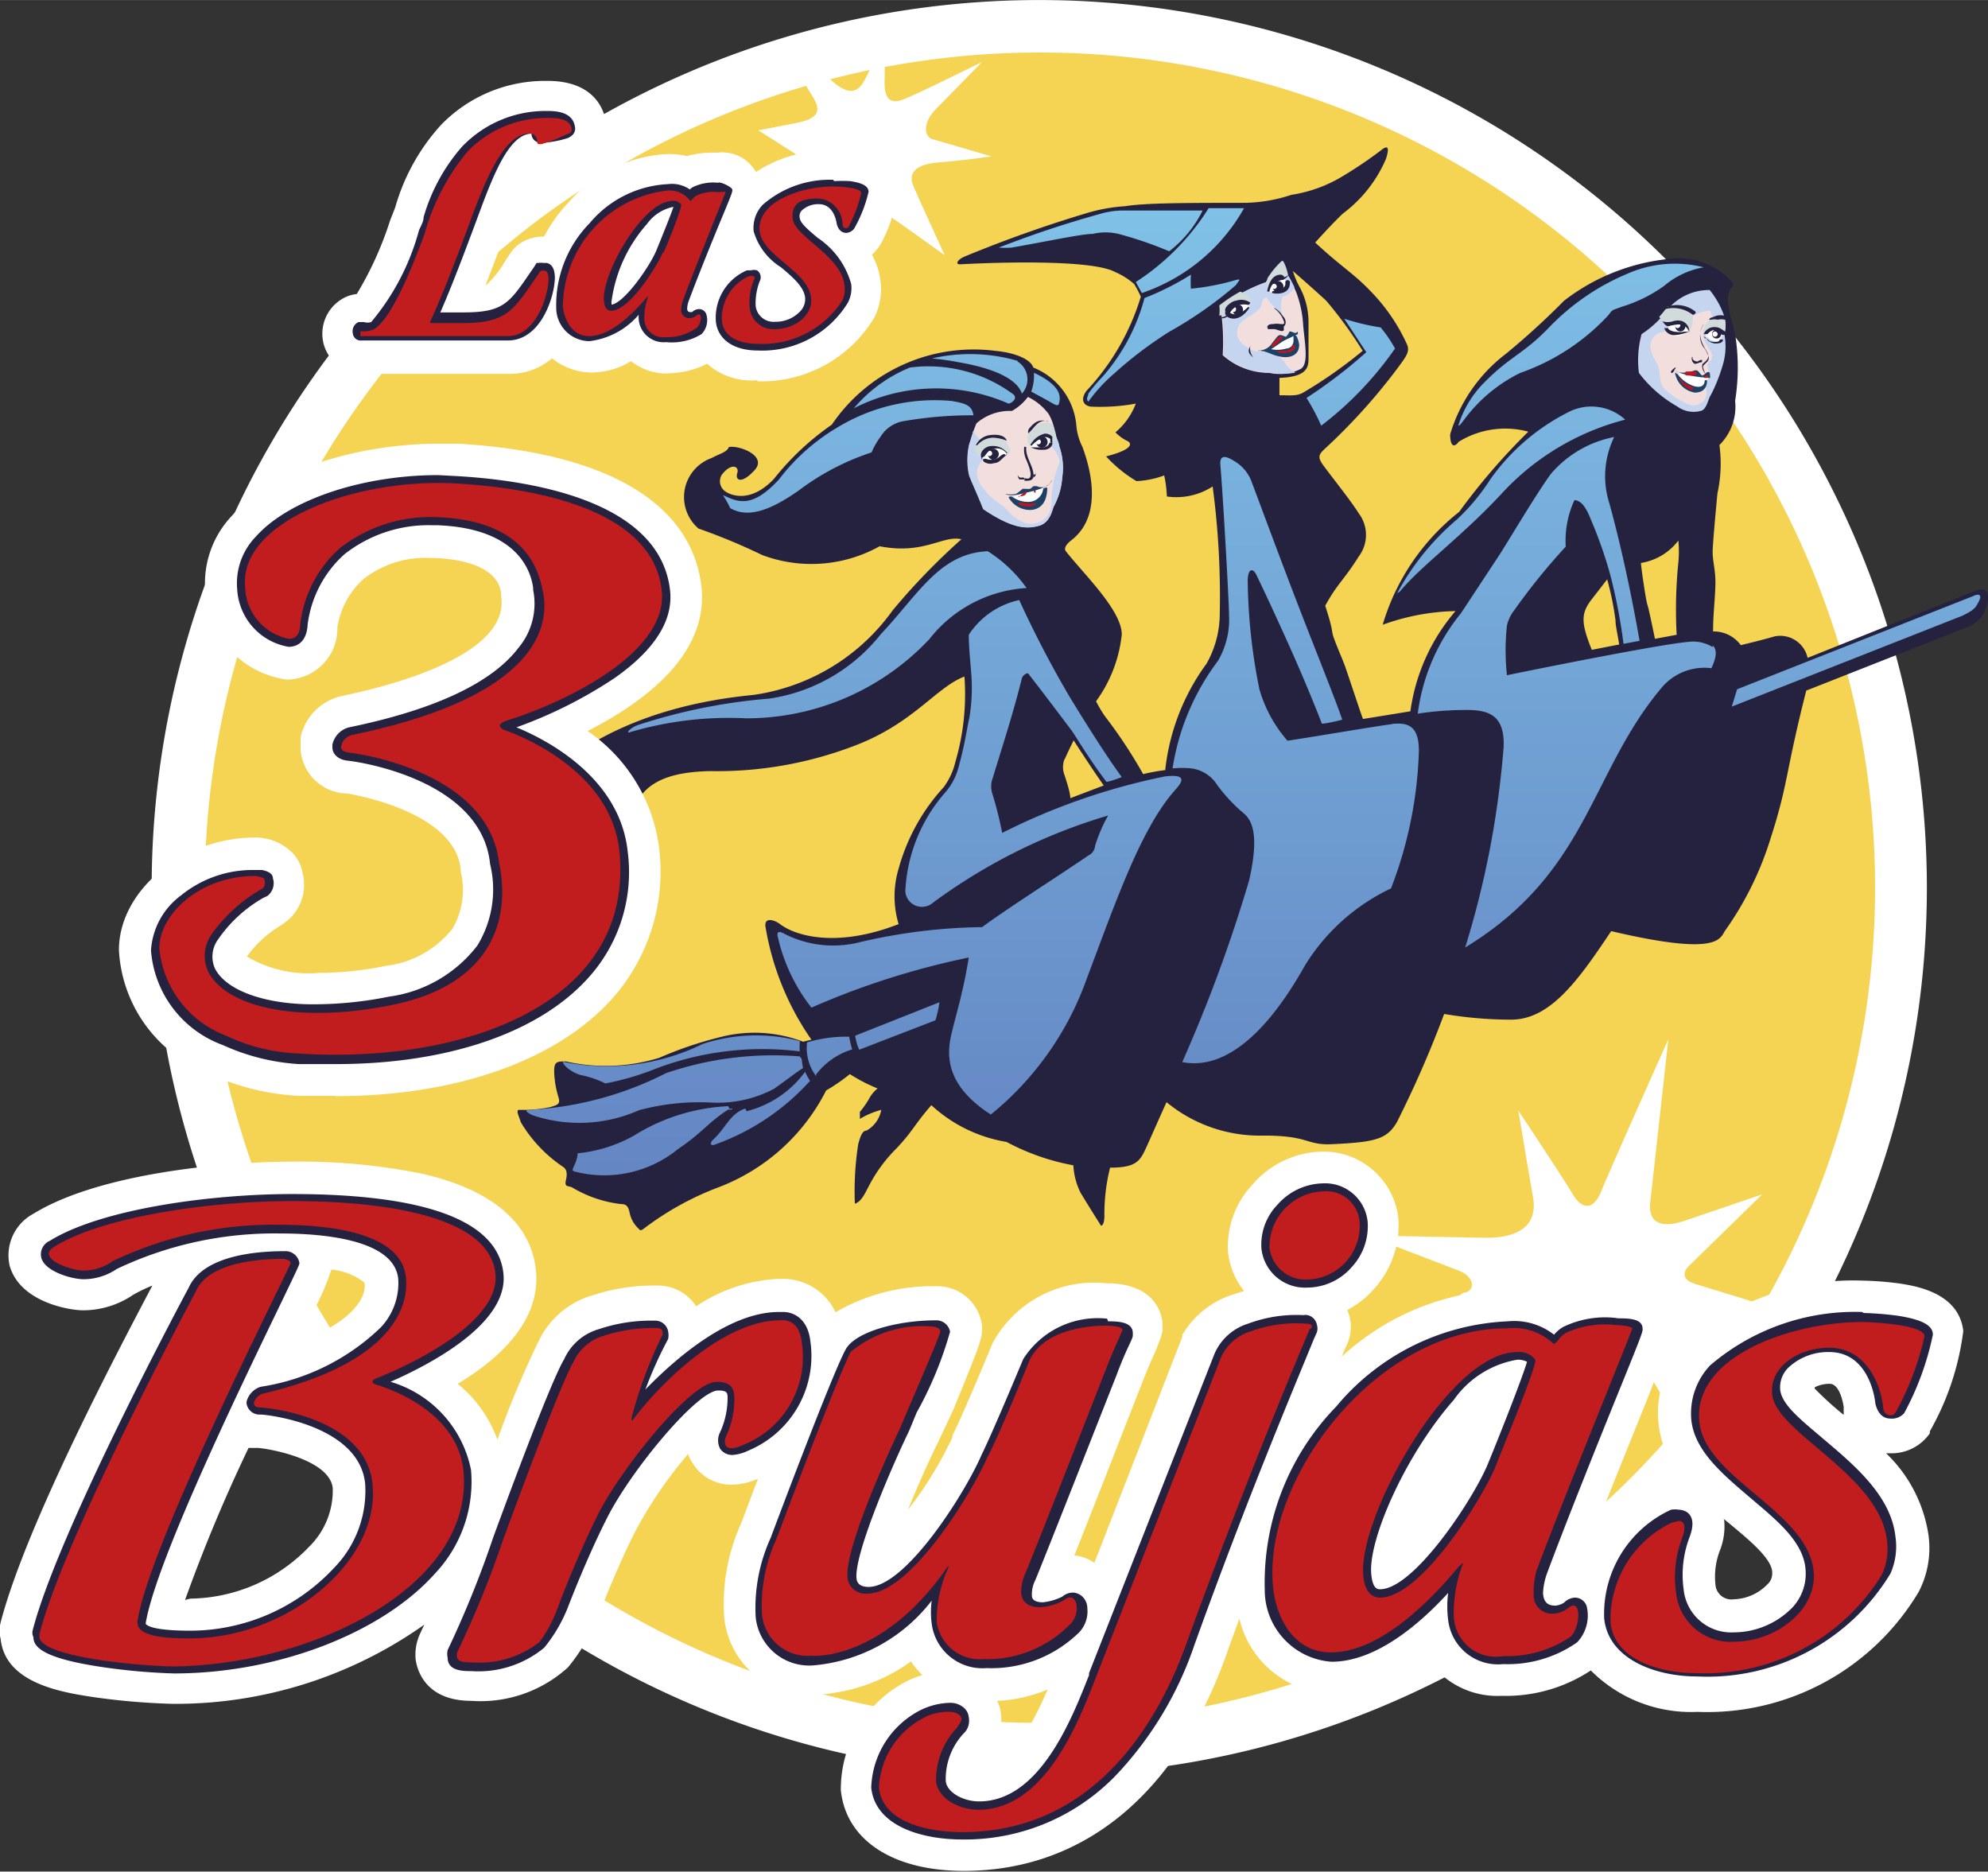 <svg id="Capa_1" data-name="Capa 1" xmlns="http://www.w3.org/2000/svg" xmlns:xlink="http://www.w3.org/1999/xlink" width="20.99mm" height="19.76mm" viewBox="0 0 59.51 56.02"><rect x="0" y="0" width="59.51" height="56.02" fill="#333333" stroke="none"/><defs><linearGradient id="linear-gradient" x1="37.51" y1="35.26" x2="37.51" y2="6.23" gradientUnits="userSpaceOnUse"><stop offset="0" stop-color="#6486c3"/><stop offset="1" stop-color="#80c1e7"/></linearGradient></defs><title>logo</title><path d="M57.68,26.57A26.57,26.57,0,1,1,31.11,0,26.58,26.58,0,0,1,57.68,26.57Z" fill="#fff"/><path d="M56.13,26.57a25,25,0,1,1-25-25A25,25,0,0,1,56.13,26.57Z" fill="#f5d454"/><path d="M59.11,17.69l-5,2a.84.84,0,0,0-1-.64c-.29.09-1,.26-1,.26a1,1,0,0,0-.83-.41c0-.53.06-.95.07-1.41s-.1-.71-.08-1.06.06-.8.14-1.66a4.13,4.13,0,0,0,.06-1.45A1.61,1.61,0,0,0,51.94,12a6.3,6.3,0,0,0,0-2c-.16-.67-.35-1.11-.08-1.43a.09.09,0,0,0,0-.12,2.17,2.17,0,0,0-2-.69A6.12,6.12,0,0,0,46.82,9a22.89,22.89,0,0,1-1.73,1.58A4.73,4.73,0,0,0,43.41,13c0,.31.09.44.26.22a2.65,2.65,0,0,1,2.08-.3,19.22,19.22,0,0,0-2.07,2.4,6.73,6.73,0,0,0-2.29,3.38,6.75,6.75,0,0,1,2.18-.41,5.8,5.8,0,0,0-1.35,3l-1.42.23c-.06-.15-.3-.89-.52-1.53-.07-.21-.23-.56-.34-.86s0-.17-.27-1c.36-.66.57-.78,1-1.47a1.07,1.07,0,0,0,0-1.3c-.26-.42-1-1.33-1.11-1.51s-.07-.26.09-.41A17.76,17.76,0,0,0,41.85,11c.24-.33.37-.48.26-.71a5.56,5.56,0,0,0-1-1.49c-.59-.63-.85-.72-1.74-1.54,0,0,.48-.54.83-.87a4,4,0,0,0,1.29-1.64c.11-.35.06-.43-.18-.23a12.64,12.64,0,0,1-1.18.79,4.17,4.17,0,0,1-1.47.52,4.65,4.65,0,0,1-1.37.24c-1.65,0-3,0-3.6.1a5.13,5.13,0,0,0-1.2.22,38.34,38.34,0,0,0-3.62,1.29c-.21.09-.29.24-.12.23,1.1-.06,3.92-.15,4.63.23a2.16,2.16,0,0,1,.57.36,2.91,2.91,0,0,1,.2.38,7.14,7.14,0,0,1-1.62,2.81c-.2.26-.1.45.12.48A5.9,5.9,0,0,0,34,12.08a2.08,2.08,0,0,1-.61.86,1.26,1.26,0,0,0,.38.27c.13.09.08.26-.66.45a4.07,4.07,0,0,0,.91.74,2.78,2.78,0,0,0,.83-.17,3.59,3.59,0,0,1,.08.63,2,2,0,0,0,1.37-.3,24.85,24.85,0,0,1,.21,3.94,3.06,3.06,0,0,1-.39,1.36,6.59,6.59,0,0,0-1.24,3.19,5.78,5.78,0,0,0-.66.12,14.56,14.56,0,0,0-1.15-1.74,3.93,3.93,0,0,1-.26-.44,4.13,4.13,0,0,0,.77-2c0-.73-1.17-1.84-1.68-2.5,0,0-.1-.11.17-.32,1.08-.83.43-2.52.33-2.8a1.72,1.72,0,0,1-.18-.64A2.06,2.06,0,0,0,30.93,11c-.08-.26-.58-.45-1.14-.5a5.13,5.13,0,0,0-4.89,2.21,8.08,8.08,0,0,0-1.73,1.62c-.69.73-1.27.5-1.44.39a.37.37,0,0,1-.13-.5c.27-.37.54-.28.47-.06s.13.34.52-.09-.47-.75-.77-.69c-.07.16-.24.18-.52.33a1.24,1.24,0,0,0-.39,2.11,18.1,18.1,0,0,1,1.9.79,4.19,4.19,0,0,0,3.52-.26c1.34.26,1.89-.34,2.45-.21a19.72,19.72,0,0,0-2.06,2.13,6.18,6.18,0,0,1-4.17,2.53c-3.39.33-5.87,1.62-7.53,3.9-.23.31-.2.36,0,.28,1.85-1.06,3.12-.91,3.88-.52.21-.86.81-1.35,2.36-1.38a11.49,11.49,0,0,0,4.5-.83c1.63-.67,2.29-1.69,3.11-2a7.2,7.2,0,0,1-.27,2.55,2.08,2.08,0,0,1-.35.76A5.92,5.92,0,0,0,26.9,26a2.88,2.88,0,0,0,0,1.66c-1.9.74-3.12.33-3.55,0-.17-.13-.5-.23-.43.11a8.28,8.28,0,0,0,1.37,3.35l-.25.06A4.07,4.07,0,0,0,21.74,31a11.18,11.18,0,0,0-2,.66,5.41,5.41,0,0,1-2.8.11c-.27,0-.36,0-.35.33a2.82,2.82,0,0,0,.13.75c.05.18,0,.22-.26.29a4,4,0,0,1-.92.08c-.11,0,0,.2.05.37a4.19,4.19,0,0,0,1.27,1.34c.1.07.13.18.08.4s.08.15.2.22a3.65,3.65,0,0,0,1.45.49c.17,0,.22.08.26.27a.88.88,0,0,0,.26.46c.06.07.07.07.17,0a8.84,8.84,0,0,1,2.17-1.21,6,6,0,0,0,3.28-2.92,5.61,5.61,0,0,0,.71-.49,5.1,5.1,0,0,0,.83.43,1,1,0,0,0-.24.28,2.48,2.48,0,0,1-.29.42s0,.23,0,.21a2.49,2.49,0,0,1,.64-.27.89.89,0,0,1-.44.62c-.1,0-.17.1-.25.41a9.19,9.19,0,0,0-.1,1.78c.21-.07.31-.33.44-.57a4.44,4.44,0,0,1,.8-1.08c.51-.54.52-.69,1.05-1.3a4.36,4.36,0,0,0,2.25,1.1,6.86,6.86,0,0,0,2,.7,2.1,2.1,0,0,0,.21.81c.22.37.62,1,.62,1s.1,0,.1-.3a5.68,5.68,0,0,1,.17-1.44c.79,0,.9-.2,1.09-.62s.39-.88.6-1.34h0a4.39,4.39,0,0,0,2.9,1c1.36,0,1.27.28,2,.26,1.36-.06,1.7-.15,2-.67a32.4,32.4,0,0,0,1.41-3.23,12.12,12.12,0,0,0,2,.17c1.17,0,2-1.15,3-2.65,3.15.74,3.25.25,3.4,0A9.68,9.68,0,0,0,53,25.1c.53-1.63.45-2,1.07-4.43v0l4.82-1.9a.91.91,0,0,0,.57-.61C59.56,17.86,59.56,17.52,59.11,17.69Zm-8.87-1.51a3.24,3.24,0,0,1,0,.66A14.09,14.09,0,0,0,50.19,19l-.65.12c-.1-.49-.19-.91-.22-1s-.07-.33-.1-.53-.07-.44-.1-.74A1.75,1.75,0,0,0,50.24,16.18ZM47.6,18l.51-.66a8.84,8.84,0,0,1,.25,1.23c0,.17.06.4.11.72l-.82.16C47.33,18.66,47.33,18.38,47.6,18Zm-8.43-7.27c0-.18,0-.35,0-1.05a2.22,2.22,0,0,0-.3-1.15,3,3,0,0,1-.17-.42s.49.42,1,.89a12.34,12.34,0,0,1,1.09,1.5,13.7,13.7,0,0,1-1.78,1.25c-.2.11-.35.08-.71.08,0,0,0-.32,0-.52C39.12,11.28,39.17,11,39.17,10.73Zm-7.3,12c.09-.21.17-.37.27-.57.08.13.65,1,.9,1.35l-1,.38c0-.17-.13-.55-.17-.68A.66.66,0,0,1,31.87,22.71Z" fill="#252240"/><path d="M46.92,12.35a6.37,6.37,0,0,0-2.31,2,6.19,6.19,0,0,1-1,1.2,7.69,7.69,0,0,0-1.8,2.23c0-.05,0,0,.1-.08.62-.76,1.89-1.67,3.11-3a7.59,7.59,0,0,1,3.63-2.14A1.5,1.5,0,0,0,46.92,12.35ZM51,8a3.51,3.51,0,0,0-2.28.19A7,7,0,0,0,46.4,9.77c-.81.85-1.17.86-2,1.71a3.12,3.12,0,0,0-.74,1.24c0,.08.12-.1.23-.24a4.62,4.62,0,0,1,1.62-1.32,6.51,6.51,0,0,0,2.63-1.72c.14-.18.08-.14.41-.26a4.36,4.36,0,0,0,1.26-.62A2.49,2.49,0,0,1,51,8C51.14,8,51,8,51,8Zm.27,11.37a1.1,1.1,0,0,0-.71-.16c-.66.05-3.45.59-5.45,1a6.87,6.87,0,0,1,0-1.49,1.15,1.15,0,0,1,.2-.43,19.19,19.19,0,0,1,1.56-1.93,2.89,2.89,0,0,1,.26-1.39c.2,0,.36.23.5.6a12.72,12.72,0,0,1,.59,1.7,17.25,17.25,0,0,1,.38,2l.48-.09c-.23-1.31-.53-2.75-.9-4.1a2.68,2.68,0,0,1,.14-2,3.31,3.31,0,0,0-1.9,1.11c-.44.6-1.38,2.19-1.55,2.44l-1.14,1.73a5.94,5.94,0,0,0-1.29,3,9.76,9.76,0,0,1,1.47-.11c.67,0,1.14.17,1.1,1.11a27.45,27.45,0,0,1-1.15,6c3.71-2.26,3.73-5.24,5.9-7.8A1.67,1.67,0,0,1,51.23,20C51.38,19.68,51.41,19.45,51.27,19.32ZM39.55,12.74a10.26,10.26,0,0,0,2.21-2.31,4.14,4.14,0,0,0-.43-.63,7,7,0,0,1-1.09-.26c.22.33.45.69.66,1a14.65,14.65,0,0,1-1.79,1.37A6.24,6.24,0,0,1,39.55,12.74ZM36.89,8.41a7.14,7.14,0,0,1-1.24.23,3,3,0,0,1,0-.42,8.14,8.14,0,0,1-1.39.7A5.81,5.81,0,0,1,33,11.28a4.76,4.76,0,0,0-.42.5c0,.08-.09.15,0,.24a4.76,4.76,0,0,1,.76-.83A12,12,0,0,1,35,9.93a12,12,0,0,0,2-1.4C37.08,8.39,37.22,8.31,36.89,8.41Zm.35-2.18c-.18,0-.6,0-1.06,0A7.13,7.13,0,0,1,34,8.44l.18.33A5.55,5.55,0,0,0,37.24,6.23ZM35,7.52a3.48,3.48,0,0,0,1-1.22c-.79,0-2,0-2.39,0a2.52,2.52,0,0,0-.71.11,31.13,31.13,0,0,0-3,1c-.06,0,0,0,0,0a2.63,2.63,0,0,0,.38,0C31.47,7.2,32.39,7,32.71,7a1.66,1.66,0,0,1,.77,0A11.45,11.45,0,0,1,35,7.52Zm6.7,14.15c-.49.06-2.59.42-3.16.5a4,4,0,0,1-.84-1.54,17.11,17.11,0,0,1-.35-3.24c0-.38.16-.41.27-.16.22.45.69,1.46,1.12,2.43.35.8.63,1.48.83,2,.11,0,.43-.07.61-.12-.22-.65-.88-2.27-1.48-3.84s-1.15-3.07-1.22-3.24a1.18,1.18,0,0,0-.5-.64c-.19-.12-.47-.28-.45.08.08.92.26,4.12.26,4.49a2.46,2.46,0,0,1-.33,1.39A7.16,7.16,0,0,0,35.1,23a2.71,2.71,0,0,1,.57,0,1.08,1.08,0,0,1,.77.5,4.86,4.86,0,0,0,.75.81c.18.15.57.45.2,2.05a44.47,44.47,0,0,1-2,5.43c1.74.34,3.12-1.91,3.69-2.92a6.09,6.09,0,0,1,2.56-2.28,12.43,12.43,0,0,0,.83-4C42.51,21.69,42.13,21.62,41.65,21.67ZM29,19c0,.49.08,1.05.09,1.47a5.46,5.46,0,0,1-.07,1c-.06.25-.14.82-.3,1.39a1.94,1.94,0,0,1-.39.82,4.83,4.83,0,0,0-1.23,3,.5.5,0,0,0,.76.39,16.85,16.85,0,0,1,5.31-2.66,4.72,4.72,0,0,0-.39.91.34.34,0,0,1-.19.28c-.8.55-2.48,1.62-3.19,2.15a16.87,16.87,0,0,0-3.7.46,3.21,3.21,0,0,1-2.2-.25c-.16-.09-.27-.11-.21.11a5.32,5.32,0,0,0,1,2.09A23.49,23.49,0,0,1,29,28.66c-.16,1-.36,1.63-.51,2.25s-.23,1.55,1.17,2.45a9.2,9.2,0,0,0,2.88-4.09c.89-2.36,1.63-4.51,2.66-5.65.25-.28.27-.45-.33-.38A19.27,19.27,0,0,0,30,24.93a11,11,0,0,0-.3-1.19.7.7,0,0,1,0-.4c.35-1.14.63-2,.88-3a.23.23,0,0,1,.19-.19c.42.53,1.16,1.52,1.29,1.69s.52.85,1.06,1.56c.09,0,.35-.1.46-.14-.5-.69-1-1.49-1.53-2.35a31.94,31.94,0,0,1-1.54-2.95A2.41,2.41,0,0,0,29,19Zm.55-2.5c-1.43.07-2.06,1.29-3.19,2.49a5.22,5.22,0,0,1-3.33,1.92,17,17,0,0,0-3.93.79c-.23.08-.37.25-.26.22a10.44,10.44,0,0,1,3.49-.42,7.51,7.51,0,0,0,5.49-2.37,4,4,0,0,1,2.91-1.53A4.12,4.12,0,0,0,29.57,16.5ZM28.48,12a5.61,5.61,0,0,0-3.39.78,6.11,6.11,0,0,0-1.78,1.58c-.83.89-1.24.65-1.67.46a2.88,2.88,0,0,1,.22.39c.43.24,1,.21,2.05-.53a7.49,7.49,0,0,1,2.18-1.14,2.24,2.24,0,0,1,.27-.47,1,1,0,0,1,.66-.46,11.82,11.82,0,0,1,2.12-.18C29.1,12.14,28.91,12.07,28.48,12Zm1.85,0a.12.12,0,0,0,0-.2A4.27,4.27,0,0,0,27.24,11a4.33,4.33,0,0,0-1.68,1.22,5.39,5.39,0,0,1,4.63-.14A.23.23,0,0,0,30.33,12Zm.13-1.2a5.07,5.07,0,0,0-2.57-.07c.13,0,.61.07.8.11,1.33.23,1.79.61,1.9.94A.63.63,0,0,0,30.46,10.82Zm.49.36a1.41,1.41,0,0,1-.08.56l.46.25c.27.15.35.23.38.07S31.78,11.56,31,11.18Zm-6.52,21a2.15,2.15,0,0,1,1.08-.75,3.1,3.1,0,0,1-.09-.38,4.15,4.15,0,0,0-1.26.17A1.39,1.39,0,0,0,24.43,32.21Zm-.49-1a5.12,5.12,0,0,0-2.91.09,6.53,6.53,0,0,1-4.18.53c0,.1.25.32.54.4a2.72,2.72,0,0,1,.73.25,8.26,8.26,0,0,0,1.35-.38,9,9,0,0,1,4.47-.58A1.45,1.45,0,0,1,23.94,31.24Zm0,.46a9.92,9.92,0,0,0-4,.5,10.17,10.17,0,0,1-4.09,1.1c-.21,0,0,.12.09.16a4.4,4.4,0,0,0,3.19-.15A7,7,0,0,1,21.27,33a3.6,3.6,0,0,0,1.9-.41c.41-.29.74-.55.87-.62A2,2,0,0,1,24,31.7Zm-1.63,1.56c-.45.15-.58.57-.94.91-.16.15-.08.2,0,.18a7,7,0,0,0,2.88-1.92,1.49,1.49,0,0,1-.15-.27A3.1,3.1,0,0,1,22.35,33.26Zm-.51-.07a5.8,5.8,0,0,0-2.82.88,4.29,4.29,0,0,1-1.69.53c0,.17-.09.34-.12.41s-.06.12.05.14a3.49,3.49,0,0,0,3.08-.68c.73-.49.87-.77,1.5-1.18C21.92,33.23,22,33.17,21.84,33.19ZM28.12,30,25.6,31a1.45,1.45,0,0,0,.12.42L28,30.54A2.83,2.83,0,0,0,28.12,30Zm31-12.18L52,20.63l-.16.52,6.9-2.72c.37-.18.4-.24.5-.44S59.23,17.77,59.08,17.83Z" fill="url(#linear-gradient)"/><path d="M51.18,8.68a2.58,2.58,0,0,1,.43.77.75.75,0,0,1,0,.51,1.94,1.94,0,0,1-.05,1,5,5,0,0,1-.34.85c-.09.13-.12.41-.28.48a.83.83,0,0,1-.74-.13,3.75,3.75,0,0,1-1.14-1A3,3,0,0,1,49.14,10a3,3,0,0,0,.79-.75A1.61,1.61,0,0,1,51.18,8.68Z" fill="#c6d5ef"/><path d="M38.39,7.81a1.38,1.38,0,0,1,.15.43c.07.12.21.38.26.5a3.29,3.29,0,0,1,.21,1c.05.55.17,1.15-.07,1.3a1.39,1.39,0,0,1-.94.12,2.09,2.09,0,0,1-1.4-.53,6.48,6.48,0,0,0-.07-1.44,4.9,4.9,0,0,1,1.36-.74A2.8,2.8,0,0,1,38.39,7.81Z" fill="#f3dede"/><path d="M30.77,11.88a1.68,1.68,0,0,1,.62.51,1.39,1.39,0,0,1,.17.46c0,.18.12.37.15.51a1.93,1.93,0,0,1,.09.93,2.11,2.11,0,0,1-.25.86c-.05.1-.1.49-.44.58s-.73.14-1.67-.5c-.21-.55-.37-.89-.42-1a2.08,2.08,0,0,1,0-.94,4.41,4.41,0,0,1,.21-.62,1.51,1.51,0,0,1,1.06-.37A1.52,1.52,0,0,0,30.77,11.88Z" fill="#f3dede"/><path d="M51.2,9.3c-.48,0-.76.37-1.1.63-.51-.07-.69.18-.7.45a1.21,1.21,0,0,0,.2.49c.1.17.07.47.14.64s.4.4.71.55A.44.44,0,0,0,51,12a.38.38,0,0,0,0-.48.6.6,0,0,0,.2-.33c-.12-.25-.12-.26,0-.4s0-.29-.12-.49-.2-.51.2-.64C51.3,9.52,51.22,9.39,51.2,9.3Z" fill="#f3dede"/><path d="M38.44,10.83a.86.86,0,0,0-.3-.24.14.14,0,0,1-.13-.16.6.6,0,0,1-.62,0C37,10.2,37,10,37.06,9.8s.35-.31.58-.5.06-.36.28-.4c.12.23.31.33.47.58a1.12,1.12,0,0,1,0-.6.54.54,0,0,0,.36-.28,3.78,3.78,0,0,0-.19-.36,1.38,1.38,0,0,0-.15-.43,2.8,2.8,0,0,0-.5.63,4.9,4.9,0,0,0-1.36.74,6.48,6.48,0,0,1,.07,1.44,2.09,2.09,0,0,0,1.4.53,1.89,1.89,0,0,0,.76,0C38.52,11,38.52,10.92,38.44,10.83Z" fill="#c6d5ef"/><path d="M31.71,13.36c0-.11-.09-.26-.13-.41-.07.06-.25.14-.25.3.25.15.42.51.38.6A3.5,3.5,0,0,0,31.47,15a.61.61,0,0,1-.95.57c-.23-.1-.36-.32-.53-.45a2,2,0,0,1-.5-.43c-.27-.33-.38-.64,0-1,0-.12,0-.24,0-.36a2.83,2.83,0,0,1-.36-.43,2.25,2.25,0,0,1-.12.4,2.08,2.08,0,0,0,0,.94c.05.14.21.48.42,1,.94.64,1.37.58,1.67.5s.39-.48.44-.58a2.11,2.11,0,0,0,.25-.86A1.93,1.93,0,0,0,31.71,13.36Z" fill="#c6d5ef"/><path d="M36.76,9.37c0-.09.09-.2.15-.24a1,1,0,0,1,.28-.1.65.65,0,0,1,.21,0s0,.1,0,.15a1.4,1.4,0,0,1-.33.26C37,9.49,36.79,9.47,36.76,9.37Z" fill="#fff"/><path d="M38,8.73s.07-.19.1-.26a.43.43,0,0,1,.2-.18.14.14,0,0,1,.16.07.26.26,0,0,1,0,.23.29.29,0,0,1-.21.16h-.19A.22.22,0,0,1,38,8.73Z" fill="#fff"/><path d="M38,10.52l0-.06.24-.2a1.39,1.39,0,0,1,.3-.16.88.88,0,0,1,.21-.06l.05.1a.38.38,0,0,1,0,.25c-.06.1-.23.24-.35.22Z" fill="#fff"/><path d="M30.15,13.57a.4.4,0,0,0-.29-.16.43.43,0,0,0-.44.19c0,.08,0,.15.08.18a.55.55,0,0,0,.27,0,1.2,1.2,0,0,0,.2-.11Z" fill="#fff"/><path d="M30.85,13.32a.77.77,0,0,1,.36-.28c.13,0,.32,0,.28.18s-.13.21-.25.21l-.31,0C30.88,13.39,30.82,13.35,30.85,13.32Z" fill="#fff"/><polygon points="30.33 14.96 30.33 14.88 30.72 14.72 31.27 14.6 31.29 14.68 31.15 15.04 30.81 15.18 30.33 14.96" fill="#fff"/><path d="M50.53,10a.38.38,0,0,0-.11-.28.68.68,0,0,0-.4,0c-.09,0-.08.14-.09.18s0,.11.12.14a.5.5,0,0,0,.27,0C50.39,10,50.51,9.93,50.53,10Z" fill="#fff"/><path d="M51.06,10.06V10c.08-.09.22-.2.35-.14a.23.23,0,0,1,.12.12.17.17,0,0,1,0,.12.15.15,0,0,1-.16.11.35.35,0,0,1-.18-.05A.88.88,0,0,0,51.06,10.06Z" fill="#fff"/><path d="M50.26,11.17l0,.07a2,2,0,0,0,.21.23,1.87,1.87,0,0,0,.31.17,1.07,1.07,0,0,0,.22-.1s.11-.2.12-.23-.16,0-.16,0l-.42-.08Z" fill="#fff"/><path d="M50.33,9.21a1.14,1.14,0,0,1,.33.15.93.93,0,0,1,0,.34.39.39,0,0,1-.14.24c0-.14-.07-.25-.17-.28a.54.54,0,0,0-.33,0,.27.27,0,0,1-.27-.08.27.27,0,0,1-.08-.1,3.38,3.38,0,0,0,.25-.31A1.55,1.55,0,0,1,50.33,9.21Z" fill="#d1dbdb"/><path d="M51.62,10a.81.81,0,0,0,0-.47.55.55,0,0,0-.38,0,.64.64,0,0,0-.2.2c0,.06-.14.23,0,.27a.44.44,0,0,1,.32-.15A.59.59,0,0,1,51.62,10Z" fill="#d1dbdb"/><path d="M38,8.67c0,.05,0,.1-.06,0a1.22,1.22,0,0,1,0-.34,2.53,2.53,0,0,1,.44-.53,1.1,1.1,0,0,1,.15.44c-.06.08-.21.09-.26.11a.33.33,0,0,0-.19.16A1.41,1.41,0,0,0,38,8.67Z" fill="#d1dbdb"/><path d="M37.34,9.05s.06,0,.08,0,.06,0,0-.09a.44.44,0,0,0-.3-.23,4.74,4.74,0,0,0-.62.41,1.4,1.4,0,0,1,0,.31.29.29,0,0,0,.2-.14A.81.81,0,0,1,37,9.09,1,1,0,0,1,37.34,9.05Z" fill="#d1dbdb"/><path d="M30.86,13.31a.71.71,0,0,1,.19-.2c.07,0,.22-.11.31-.07a.29.29,0,0,1,.14.16s.12,0,.12-.1-.06-.28-.09-.37a.22.22,0,0,0-.15-.08.49.49,0,0,0-.42.16.77.77,0,0,0-.16.16.37.37,0,0,0,0,.34S30.84,13.34,30.86,13.31Z" fill="#d1dbdb"/><path d="M30.12,13.53s0,.05.06.05.09-.06,0-.25-.17-.23-.34-.28a.45.45,0,0,0-.33,0,.62.62,0,0,0-.29.21.24.24,0,0,0,0,.3c0,.08.13.16.15.09a.51.51,0,0,1,.2-.24.57.57,0,0,1,.28,0A.72.72,0,0,1,30.12,13.53Z" fill="#d1dbdb"/><path d="M37.21,9.27a.16.16,0,0,1-.16.16.16.16,0,1,1,0-.32A.16.16,0,0,1,37.21,9.27Z" fill="#252240"/><path d="M38.42,8.58a.17.17,0,0,1-.17.16.16.16,0,0,1-.16-.16.16.16,0,0,1,.16-.17A.17.17,0,0,1,38.42,8.58Z" fill="#252240"/><path d="M29.9,13.59a.18.18,0,0,1-.17.17.17.17,0,0,1-.16-.17.16.16,0,0,1,.16-.16A.17.17,0,0,1,29.9,13.59Z" fill="#252240"/><path d="M31.36,13.23a.17.17,0,1,1-.34,0,.17.17,0,0,1,.34,0Z" fill="#252240"/><path d="M50.45,9.77a.15.15,0,1,1-.3,0,.15.15,0,1,1,.3,0Z" fill="#252240"/><path d="M51.52,10a.13.13,0,0,1-.13.13.13.13,0,0,1-.14-.13.14.14,0,0,1,.14-.14A.13.13,0,0,1,51.52,10Z" fill="#252240"/><path d="M29.7,13.57a.08.08,0,1,1-.16,0,.08.08,0,1,1,.16,0Z" fill="#fff"/><path d="M31.16,13.22a.08.08,0,0,1-.08.08.07.07,0,0,1-.08-.08.08.08,0,0,1,.08-.08A.09.09,0,0,1,31.16,13.22Z" fill="#fff"/><path d="M37,9.26a.08.08,0,0,1-.08.08.09.09,0,0,1-.08-.08.08.08,0,0,1,.08-.08A.07.07,0,0,1,37,9.26Z" fill="#fff"/><path d="M38.22,8.57a.08.08,0,1,1-.08-.08A.09.09,0,0,1,38.22,8.57Z" fill="#fff"/><path d="M50.3,9.74a.09.09,0,0,1-.08.08.08.08,0,0,1-.08-.08.07.07,0,0,1,.08-.08A.08.08,0,0,1,50.3,9.74Z" fill="#fff"/><path d="M51.42,10a.09.09,0,0,1-.08.08.08.08,0,0,1,0-.16A.09.09,0,0,1,51.42,10Z" fill="#fff"/><path d="M38,8.73c0-.12.17-.4.34-.36s.13-.13,0-.15c-.28,0-.37.3-.41.5,0,0,0,0,0,0Z" fill="#252240"/><path d="M37.43,9.06A.47.47,0,0,0,37,9c-.11,0-.42.22-.3.35a.07.07,0,0,0,.12,0,.59.59,0,0,1,.27-.22.57.57,0,0,1,.29,0s0,0,0,0Z" fill="#252240"/><path d="M38.59,8.15c0,.14-.2.16-.31.19s-.22.07-.2.17l0,0a.35.35,0,0,0,.13-.08l.21-.07a.25.25,0,0,0,.17-.22s0,0,0,0Z" fill="#252240"/><path d="M36.53,9.52a.24.24,0,0,0,.26-.11,1,1,0,0,0,.08-.14A1.1,1.1,0,0,0,37,9.13a0,0,0,0,0,0-.05c-.09,0-.13.11-.17.18l-.06.13a.3.3,0,0,1-.17.1,0,0,0,0,0,0,0Z" fill="#252240"/><path d="M38.08,8.77c.22.05.53,0,.53-.29a.07.07,0,1,0-.13,0c0,.19-.28.21-.4.24a0,0,0,0,0,0,0Z" fill="#252240"/><path d="M37.37,9.18c-.15.14-.34.31-.55.18s-.16.08-.07.13c.26.14.52-.06.65-.28,0,0,0-.05,0,0Z" fill="#252240"/><path d="M38.16,9.24a.81.81,0,0,1,.21.24.77.77,0,0,1,.07.16c0,.07,0,.06-.1.06a.65.65,0,0,0-.24,0c-.05,0-.15,0-.17.1s0,0,0,0,.11,0,.17,0h.17c.08,0,.16,0,.2-.08s0-.2-.07-.26a.69.69,0,0,0-.26-.25s0,0,0,0Z" fill="#252240"/><path d="M38.34,9.74a.38.38,0,0,0,0,.15l.08-.06c-.12-.08-.35-.16-.47-.06a0,0,0,0,0,0,.08h.21l.2.06s.09,0,.07-.06l0-.12s-.07,0-.08,0Z" fill="#252240"/><path d="M37.47,10.31a.31.31,0,0,0-.09.19c0,.09.08.15.14.2s0,0,0,0a.44.44,0,0,1-.09-.18.35.35,0,0,1,0-.17s0,0,0,0Z" fill="#252240"/><path d="M31.4,12.63a.43.43,0,0,0-.38,0,.69.69,0,0,0-.18.16.18.18,0,0,0-.06.18s0,0,0,0c.18-.15.29-.42.57-.37,0,0,0,0,0,0Z" fill="#252240"/><path d="M29.26,13.32a.63.63,0,0,1,.46-.22,1.22,1.22,0,0,1,.42.09l0,0c-.07-.18-.32-.19-.48-.17a.54.54,0,0,0-.45.31,0,0,0,0,0,0,0Z" fill="#252240"/><path d="M30.66,13.37a.73.73,0,0,0,.07.41c.05.13.28.64-.06.53a0,0,0,0,0,0,.08c.14,0,.25,0,.27-.14,0-.31-.25-.56-.22-.87a0,0,0,0,0,0,0Z" fill="#252240"/><path d="M31,14.1a0,0,0,0,0,0,0,.13.13,0,0,1,0,.1l-.06,0a0,0,0,0,0,0,.09A.15.15,0,0,0,31,14.1Z" fill="#252240"/><path d="M30.61,14.29a.12.12,0,0,1-.08,0h0a.09.09,0,0,1-.06-.1,0,0,0,0,0,0,0,.18.18,0,0,0,.05.16l0,0h.13C30.69,14.37,30.66,14.28,30.61,14.29Z" fill="#252240"/><path d="M30.88,13.34a1,1,0,0,1,.35-.25.23.23,0,0,1,.21.05s0,.07,0,.09.06,0,.06,0,0-.13,0-.16a.28.28,0,0,0-.23-.09.66.66,0,0,0-.43.35S30.88,13.34,30.88,13.34Z" fill="#252240"/><path d="M30.86,13.39a.75.75,0,0,0,.41.07c.1,0,.25-.09.23-.21s0,0-.06,0,0,0-.06.07a.24.24,0,0,1-.18.07c-.11,0-.22,0-.33,0s0,0,0,0Z" fill="#252240"/><path d="M30.16,13.57a.53.53,0,0,0-.48-.22c-.16,0-.36.15-.31.33s0,0,.06,0,.11-.19.29-.24.31,0,.41.13,0,0,0,0Z" fill="#252240"/><path d="M30.08,13.59c-.11,0-.16.11-.26.14a.41.41,0,0,1-.31,0c-.05,0-.11,0-.07.08a.34.34,0,0,0,.32.05c.15,0,.22-.13.33-.21s0-.05,0,0Z" fill="#252240"/><path d="M31.41,14.49a.32.32,0,0,1-.35.07.23.23,0,0,0-.14,0s-.05.06-.09.07-.11,0-.14,0-.05,0-.08,0a1.39,1.39,0,0,1-.19.15.76.76,0,0,1-.33,0s0,0,0,0c.16.1.49,0,.78-.07s.53-.17.6-.3S31.43,14.46,31.41,14.49Z" fill="#1d4064"/><path d="M30.19,14.88a.73.73,0,0,0,.71.38c.39-.06.44-.42.45-.64,0-.06-.11,0-.12,0a.45.45,0,0,1-.49.4.79.79,0,0,1-.45-.16s-.07,0-.06,0Z" fill="#1d4064"/><path d="M49.82,9.26a.94.94,0,0,1,.85.16c.06,0,.13-.07.06-.11a.88.88,0,0,0-.92-.09s0,0,0,0Z" fill="#252240"/><path d="M51.22,9.57a.44.44,0,0,1,.2,0,.38.38,0,0,1,.21,0c.07,0,.1-.1,0-.12a.53.53,0,0,0-.25,0l-.13.05s-.06,0-.09.07a0,0,0,0,0,0,0Z" fill="#252240"/><path d="M51,9.7c-.19.27-.09.51.06.77.07.11.13.22,0,.34s-.08.06-.1.1,0,.19.09.27,0,0,0,0-.1-.19-.06-.24l.1-.1a.17.17,0,0,0,.06-.15,1,1,0,0,0-.17-.32.6.6,0,0,1,0-.63,0,0,0,1,0,0,0Z" fill="#252240"/><path d="M50.65,10.68a.18.18,0,0,0,.08.21c.08,0,.14-.05.22-.05a0,0,0,0,0,0-.07.21.21,0,0,0-.13.05c-.08,0-.18-.05-.15-.13s0,0,0,0Z" fill="#252240"/><path d="M50.57,9.94a.34.34,0,0,0-.22-.33.44.44,0,0,0-.25,0,.55.55,0,0,1-.36,0s-.05,0,0,0,.1.17.22.15a1.37,1.37,0,0,1,.28-.05.34.34,0,0,1,.34.26Z" fill="#252240"/><path d="M50.55,9.94a.4.4,0,0,0-.21,0c-.1,0-.35,0-.41-.12h-.11a.31.31,0,0,0,.26.21c.26,0,.39-.09.46-.08s0,0,0,0Z" fill="#252240"/><path d="M51.11,10c.07-.07.13-.13.23-.12s.1.08.17.12a.16.16,0,0,0,.22-.06s0,0,0,0l-.07,0s-.11-.08-.13-.09a.33.33,0,0,0-.19-.06A.34.34,0,0,0,51,10S51.11,10,51.11,10Z" fill="#252240"/><path d="M51,10.08c.07,0,.1.1.15.13a.45.45,0,0,0,.18.07c.1,0,.24,0,.25-.12l-.1,0c0,.11-.21.07-.27.06s-.09-.09-.17-.1Z" fill="#252240"/><path d="M51.19,11.25c0-.06,0-.18-.13-.08a.23.23,0,0,1-.11.07c-.09-.07-.11-.19-.23-.15s-.44.12-.58,0,0,0,0,0a1.22,1.22,0,0,0,.38.13,2.93,2.93,0,0,0,.41.07h.19C51.18,11.35,51.2,11.3,51.19,11.25Z" fill="#1d4064"/><path d="M50.14,11.15a.72.72,0,0,0,.59.6c.28,0,.37-.17.37-.37a0,0,0,0,0-.07,0c0,.17-.12.23-.31.18a1,1,0,0,1-.5-.36S50.14,11.15,50.14,11.15Z" fill="#1d4064"/><path d="M50.15,11a.37.37,0,0,0-.13.12s0,.1.08,0a.75.75,0,0,1,.07-.12s0-.05,0,0Z" fill="#252240"/><path d="M37.67,10.49a.47.47,0,0,0,.41-.22l.15-.19c.08-.08.1-.06.26,0a.38.38,0,0,0,.11-.16c.12,0,.16.1.25,0s0,0,0,0,0,.07,0,.08l-.28.13a1.47,1.47,0,0,0-.28.16c-.18.12-.36.28-.58.2C37.68,10.52,37.67,10.49,37.67,10.49Z" fill="#1d4064"/><path d="M38.51,10.43c.12,0,.21-.11.21-.23s0-.14,0-.17.09,0,.11.07a.79.79,0,0,1,.06.22c0,.32-.28.4-.53.36s-.37-.13-.52-.16a.25.25,0,0,1,.21-.07A.93.93,0,0,0,38.51,10.43Z" fill="#1d4064"/><path d="M50.46,11.23a.88.88,0,0,0,.28,0c.07,0,.07-.12,0-.11l-.28,0,0,0S50.43,11.22,50.46,11.23Z" fill="#bc1521"/><path d="M51,11.3a.19.19,0,0,0,.13,0s0-.1-.05-.07a.28.28,0,0,1-.09.06s0,.05,0,0Z" fill="#bc1521"/><path d="M50.25,11.29a.61.61,0,0,0,.39.38.05.05,0,0,0,0-.1.72.72,0,0,1-.23-.12,1.49,1.49,0,0,1-.17-.18s0,0,0,0Z" fill="#bc1521"/><path d="M38.08,10.38c.1,0,.17-.15.27-.21s0-.13-.07-.08a1.94,1.94,0,0,0-.23.26,0,0,0,0,0,0,0Z" fill="#bc1521"/><path d="M38.68,10.39a.31.31,0,0,1-.19.11c-.09,0-.2,0-.27,0s0,0,.05.05a.49.49,0,0,0,.27,0,.25.25,0,0,0,.23-.15c0-.05-.06-.11-.09-.07Z" fill="#bc1521"/><path d="M31,15.06a.76.76,0,0,1-.3,0c-.07,0-.19-.05-.21,0a.05.05,0,0,0,0,0c0,.06.17.09.24.1A.47.47,0,0,0,31,15.1s0,0,0,0Z" fill="#bc1521"/><path d="M30.48,14.84a.18.18,0,0,0,.14,0c.05,0,.12-.07.11-.12a0,0,0,0,0,0,0c-.05,0-.08,0-.11.05l-.07.06s0,0-.05.05Z" fill="#bc1521"/><path d="M31,14.73s0,0,0,0,0-.14,0-.1-.06.05-.06.08a0,0,0,0,0,.06.05Z" fill="#bc1521"/><path d="M45.45,33.24s1.33,2,1.62,2.49.63.51.87-.09,2-4.53,2-4.53-.46,4.18-.54,4.86.38.78,1,.58l2.35-.8-2.19,2.14c-.2.2-.2.42.18.54l2.32.71a13.42,13.42,0,0,0-2,1.1,4.21,4.21,0,0,0-.94,1.8c0,.48-.8-1-.8-1s.16-1.05.2-1.18-.58-.72-.74-.74a8.25,8.25,0,0,0-2.1.14,7.15,7.15,0,0,1-2,0,7.61,7.61,0,0,0-1,.18c-.05,0-.14-.71.16-.75s.34-.46-.18-.66-2.19-.84-2.19-.84l0-.2,3,.06c1.22,0,1.54-.54,1.42-1.22S45.45,33.24,45.45,33.24Z" fill="#fff"/><path d="M26.47,6.36c.31.2,1.81,1.28,1.81,1.28s-.8-1.74-.94-2.08,0-.64.76-.7,1.58-.18,1.58-.18L27.9,4.16c-.24-.08-.28-.5.12-.9L29.4,1.85s-2,1-2.4,1.14-.53-.11-.52-.57,0-1.33,0-1.33S26,2.23,25.82,2.5s-.47.36-1-.16-1-1.07-1-1.07l-.31.2s.55,1,.81,1.41.22.66-.48.8l-1.14.22L24.43,5s.68,0,.84,0a1.18,1.18,0,0,1,.65.42.85.85,0,0,1,.12.64C26,6.24,26.47,6.36,26.47,6.36Z" fill="#fff"/><path d="M10.83,11.15a1.15,1.15,0,0,1-1.17-1,1.21,1.21,0,0,1,.76-1.29,1.1,1.1,0,0,1,.26-.06,10.38,10.38,0,0,0,1-2.21l.15-.38A6.15,6.15,0,0,1,13.2,3.74a4.33,4.33,0,0,1,3.07-1.32h.12c1.4,0,1.69.86,1.75,1.23A1.19,1.19,0,0,1,17.41,5a4,4,0,0,1-1,.36l-.23,0a1.5,1.5,0,0,1-.37,0,10.14,10.14,0,0,0-.61,1.42c-.28.75-.5,1.33-.67,1.77a2.87,2.87,0,0,0,.57-.7l.19-.29a1.06,1.06,0,0,1,.5-.39,1.3,1.3,0,0,1,.5-.09,1.23,1.23,0,0,1,.27,0,1.24,1.24,0,0,1,1,1.37c0,1-.73,2.74-2.31,2.74h-.95l-3.41,0Z" fill="#fff"/><path d="M22.67,11.38a2,2,0,0,1-2.15-1.66,2.48,2.48,0,0,1,1.22-2.35A2,2,0,0,1,21.66,7a1.93,1.93,0,0,1,.5-1.49,3.9,3.9,0,0,1,2.78-1c1.49,0,1.87.63,1.92,1.17a4,4,0,0,1-.53,1.68l-.06.08a1,1,0,0,1-.17.18,2.14,2.14,0,0,1,.26.81,1.91,1.91,0,0,1-.18,1.06,3.92,3.92,0,0,1-3.51,1.92Z" fill="#fff"/><path d="M20,11.18a1.73,1.73,0,0,1-1.11-.37,2.31,2.31,0,0,1-1.18.34A1.92,1.92,0,0,1,15.81,9.3,4.32,4.32,0,0,1,17,6.08a4.17,4.17,0,0,1,3-1.47,2.47,2.47,0,0,1,.56.06,2.92,2.92,0,0,1,.9-.1,1.16,1.16,0,0,1,1.31,1c0,.28,0,.28-.37,1.26l-.72,1.81a1.2,1.2,0,0,1,.29.47,1.48,1.48,0,0,1-.48,1.58,2.6,2.6,0,0,1-1.57.48Z" fill="#fff"/><path d="M10.05,32.8l-1,0H8.94a7.2,7.2,0,0,1-2.67-.66,4.19,4.19,0,0,1-2.71-3.7c0-1.79,1.9-3.34,4-3.37a1.57,1.57,0,0,1,1.05.33,1.16,1.16,0,0,1,.45.74,1.4,1.4,0,0,1-.57,1.5l-.1.07a3.41,3.41,0,0,0-1,.92l0,0a3.63,3.63,0,0,0,2.16.49,10.21,10.21,0,0,0,2-.21,3,3,0,0,0,2-1.12,2.32,2.32,0,0,0,.24-1.71l0-.06V26c-.2-1.7-3.16-2.21-3.4-2.25A1.42,1.42,0,0,1,9,22.47l0-.41a1.62,1.62,0,0,1,1.24-1.23c1.54-.32,5.05-1.24,4.76-3,0,0,0-.06,0-.08-.08-.63-.8-1-2-1.05h-.13a3,3,0,0,0-2,.64,2.46,2.46,0,0,0-.77,1.43,1.53,1.53,0,0,1-1.48,1.57H8.58a2.82,2.82,0,0,1-2.43-2.59,2.93,2.93,0,0,1,.79-2.31c1.43-1.6,4.22-2.16,6.18-2.16h.6c4.44.26,7,1.78,7.28,4.3.2,1.95-1.59,3.37-3.41,4.3a5,5,0,0,1,2.14,3.5,5.72,5.72,0,0,1-1.43,4.54c-1.66,1.83-4.66,2.89-8.25,2.89Z" fill="#fff"/><path d="M28.85,56c-2.12,0-3.53-.92-3.68-2.42a3.63,3.63,0,0,1,2-3.27,2.7,2.7,0,0,1,.44-.17,2.64,2.64,0,0,1-.34-.41,5.3,5.3,0,0,1-2.93,1,2.57,2.57,0,0,1-2.66-2.31,5.82,5.82,0,0,1,.5-2.81l.51-1.35a2,2,0,0,1-.77.18h0a1.35,1.35,0,0,1-1.17-.62,1.05,1.05,0,0,1-.15-.3A12.81,12.81,0,0,0,19,45.87c-.59,1.17-1.11,2.56-1.12,2.57v0A5.65,5.65,0,0,1,17,49.91a3.89,3.89,0,0,1-2.89,1c-1.43,0-1.64-1-1.67-1.26a1.5,1.5,0,0,1,.13-.74h0l.13-.28A12.89,12.89,0,0,1,5.17,51a20.62,20.62,0,0,1-2.36-.2c-.92-.14-2.65-.4-2.79-1.74a1,1,0,0,1,0-.5c.78-3,3.67-8.42,4.54-10.08a4.52,4.52,0,0,0-.58.28,2.66,2.66,0,0,1-1.5.46c-.38,0-1.87-.23-2.19-1.33A1.41,1.41,0,0,1,1,36.33c2-1.23,5.8-1.56,7.76-1.56a18.39,18.39,0,0,1,3.87.36c2.63.6,3.31,1.9,3.41,2.88.16,1.46-1,2.61-2.34,3.41a3.85,3.85,0,0,1,1.19,1.67,29.22,29.22,0,0,1,1.26-3,2.58,2.58,0,0,1,1.59-1.32,5.88,5.88,0,0,1,1.94-.29,1.36,1.36,0,0,1,1.16.62,4.81,4.81,0,0,1,2.45-.82h.14a1.72,1.72,0,0,1,1.58,1,5.74,5.74,0,0,1,3-.78,1.35,1.35,0,0,1,1.39,1.2c0,.36,0,.39-.86,2.49h0l-.47,1v0c-.31.63-.63,1.36-.89,2a11.35,11.35,0,0,0,1.33-2.17l0,0,0-.05s.3-.58,1.2-2.76a3.45,3.45,0,0,1,3.4-1.8c1.41,0,1.66.84,1.69,1.2l0,.23-.06.22-.16.41c-.09.2-.23.5-.37.87-.07.17-1.36,3.49-2.05,5.22a1.19,1.19,0,0,1,.6.22l2.63-6.76,0-.06A2.7,2.7,0,0,1,37,38.72h0l.24-.08a2.23,2.23,0,0,1-.48-1.17,2.71,2.71,0,0,1,.72-2,2.83,2.83,0,0,1,2.08-1,2.25,2.25,0,0,1,2.3,2,2.83,2.83,0,0,1-.73,2.11,2.69,2.69,0,0,1-.8.63,1.44,1.44,0,0,1,.1.37,1.31,1.31,0,0,1-.15.75s-.1.23-.11.27a7.61,7.61,0,0,1,4.92-2,3.79,3.79,0,0,1,1.32.21,4.09,4.09,0,0,1,1.93-.31c1.37,0,1.65.73,1.7,1.17s0,.32-.73,2.21c-.47,1.17-1.13,2.79-1.67,4.18a4.29,4.29,0,0,1,2.06-1.72,1.52,1.52,0,0,1,.52-.09h.14a3,3,0,0,1,.07-4,7.55,7.55,0,0,1,5.27-1.92,9.71,9.71,0,0,1,1.18.09c.43.07,1.76.26,1.89,1.42a8.09,8.09,0,0,1-1,3l0,.06,0,0a1.39,1.39,0,0,1-1.14.6h-.17a4.25,4.25,0,0,1,1.27,2.46,2.85,2.85,0,0,1-.29,1.68,7.37,7.37,0,0,1-6.63,3.6A4.23,4.23,0,0,1,47.62,50a4.61,4.61,0,0,1-2.67.76,2.51,2.51,0,0,1-2.26-1.18,4.69,4.69,0,0,1-2.82,1.11,2.9,2.9,0,0,1-2.77-2.24c-.13.36-.27.73-.4,1.11C35.2,53.73,32.41,56,28.85,56ZM29.26,53h0c.92,0,1.64-1.36,2.1-2.43a4.33,4.33,0,0,1-1.51.34,1.16,1.16,0,0,1,.12.45,1.45,1.45,0,0,1-.43,1.14,1.82,1.82,0,0,0-.31.49Zm22.35-7.52a1.94,1.94,0,0,1-.13.94,2.19,2.19,0,0,0-.13,1,.48.48,0,0,0,.55.45,1.46,1.46,0,0,0,1-.44.44.44,0,0,0,.15-.36c0-.42-.72-1-1.32-1.5l-.16-.13ZM5.7,47.85a5,5,0,0,0,3.56-1.56,2.35,2.35,0,0,0,.7-1.75c-.09-.82-1.76-1.16-2.23-1.2l-.29,0a48.08,48.08,0,0,0-1.9,4.55Zm48.62-6.29a9.92,9.92,0,0,0,.87.79l0,0s0,0,0-.06l0-.09v-.09s-.09-.69-.42-.69a1,1,0,0,0-.44.1ZM9.92,38a7.36,7.36,0,0,1-.56,1.28l-.45.91c1.66-.62,2.08-1.38,2-1.8a1.9,1.9,0,0,0-1-.39Z" fill="#fff"/><path d="M27,42.8h0M39.6,35.42a1.86,1.86,0,0,0-1.36.64,1.72,1.72,0,0,0-.48,1.31,1.31,1.31,0,0,0,1.37,1.17,1.77,1.77,0,0,0,1.33-.61,1.8,1.8,0,0,0,.48-1.36,1.28,1.28,0,0,0-1.34-1.15Zm-30.86.32c-2.41,0-5.7.44-7.25,1.4a.44.44,0,0,0-.25.52c.12.41.93.63,1.26.63a1.78,1.78,0,0,0,1-.31,11,11,0,0,1,4.87-1.06c1.27,0,3.42.17,3.55,1.35a1.93,1.93,0,0,1-.52,1.46,6.61,6.61,0,0,1-3.6,1.78.63.63,0,0,0-.42.45V42a.39.39,0,0,0,.42.34c.17,0,2.94.3,3.13,2.06A3.3,3.3,0,0,1,10,46.93,5.89,5.89,0,0,1,5.7,48.81c-1.17,0-1.32-.17-1.34-.21h0v0C4.66,46.7,7.45,41,8.49,38.84c.48-1,.48-1,.47-1.05a.42.42,0,0,0-.44-.34c-.89,0-2.44.14-2.87,1.09-.21.39-3.94,7.37-4.68,10.29v.08A.37.37,0,0,0,1,49c0,.3.29.63,2,.89a18.43,18.43,0,0,0,2.21.2c3.08,0,6.22-1.2,7.82-3A4,4,0,0,0,14.1,44a3.45,3.45,0,0,0-2.41-2.64c1.14-.5,3.54-1.73,3.38-3.24-.21-2-3.56-2.38-6.33-2.38Zm14.67,3.53h-.09c-1.42,0-2.95,1.24-4,2.32A12.17,12.17,0,0,1,20,40.08l0,0,0,0a.55.55,0,0,0,0-.23.39.39,0,0,0-.4-.32,4.88,4.88,0,0,0-1.66.25,1.63,1.63,0,0,0-1.05.9c-.45.74-2.06,5.16-2.13,5.35h0a30.8,30.8,0,0,1-1.36,3.36.55.55,0,0,0,0,.23c0,.4.47.4.71.4a3.09,3.09,0,0,0,2.18-.7A4.55,4.55,0,0,0,17,48.11s.55-1.45,1.17-2.67c.73-1.45,2.71-3.82,3.33-3.82.27,0,.27.08.28.18a2.48,2.48,0,0,1-.22,1.06.54.54,0,0,0,0,.51.44.44,0,0,0,.37.18,1.29,1.29,0,0,0,.47-.13,3.07,3.07,0,0,0,1.86-3.26c-.07-.66-.47-.89-.82-.89Zm32.33,0a6.67,6.67,0,0,0-4.55,1.6,2.1,2.1,0,0,0-.56,1.64c.1.92.94,1.62,1.75,2.31S54,46.15,54.05,47a1.48,1.48,0,0,1-.39,1.11,2.46,2.46,0,0,1-1.76.75,1.43,1.43,0,0,1-1.5-1.28A3.18,3.18,0,0,1,50.58,46c.06-.16.18-.54-.07-.73a.46.46,0,0,0-.25-.08.69.69,0,0,0-.24,0,3.43,3.43,0,0,0-2,3.25c.12,1.2,1.49,1.74,2.79,1.74a6.4,6.4,0,0,0,5.78-3.08A2,2,0,0,0,56.74,46c-.13-1.22-1.21-2.13-2.17-2.94-.63-.54-1.23-1-1.28-1.46a.83.83,0,0,1,.22-.64,1.73,1.73,0,0,1,1.25-.49c1,0,1.32,1,1.38,1.55v0h0c.09.36.29.44.44.44A.49.49,0,0,0,57,42.3h0a8.55,8.55,0,0,0,.86-2.35c0-.29-.35-.46-1.07-.57a9.73,9.73,0,0,0-1-.08Zm-16.63.1a4.14,4.14,0,0,0-1.75.25,1.62,1.62,0,0,0-1,.89h0L32.6,50.08l0,.06c-.52,1.32-1.48,3.78-3.29,3.78-.51,0-1-.3-1-.64a2,2,0,0,1,.59-1.45l0,0A.54.54,0,0,0,29,51.4a.43.43,0,0,0-.18-.31.62.62,0,0,0-.4-.12,2.12,2.12,0,0,0-.85.21,2.7,2.7,0,0,0-1.49,2.33c.12,1.14,1.49,1.55,2.73,1.55a6.28,6.28,0,0,0,4.67-2,10.64,10.64,0,0,0,2.28-3.84c1.61-4.47,3-7.74,3.57-9.14l.09-.2a.39.39,0,0,0,0-.23.36.36,0,0,0-.4-.29Zm9.27.08a2.87,2.87,0,0,0-1.59.27,1,1,0,0,0-.27.23,1.94,1.94,0,0,0-1.39-.4A7.07,7.07,0,0,0,40,42.1a7.56,7.56,0,0,0-2.14,5.48,2.15,2.15,0,0,0,2,2.16c1.25,0,2.52-1,3.49-2.06a3.16,3.16,0,0,0,0,.81A1.5,1.5,0,0,0,45,49.81a3.62,3.62,0,0,0,2.21-.65,1.17,1.17,0,0,0,.29-1.07.37.37,0,0,0-.35-.27.49.49,0,0,0-.33.15.58.58,0,0,1-.26.09c-.24,0-.35-.11-.37-.37a2,2,0,0,1,.11-.57c.58-1.56,1.56-4,2.21-5.6s.67-1.67.66-1.75c0-.31-.44-.31-.74-.31Zm-7.07,8.12c-.06,0-.22,0-.26-.44-.11-1,1-3.56,2.47-5.23a2.91,2.91,0,0,1,1.89-1.2.6.6,0,0,1,.3.06c-.11.39-.66,1.81-1.18,3.08-.45,1.07-2.21,3.73-3.22,3.73Zm-8.17-8.1a2.64,2.64,0,0,0-2.51,1.21c-1,2.39-1.23,2.83-1.24,2.85h0C28.89,44.7,27.11,47.5,26,47.5c-.28,0-.35-.14-.36-.25-.08-.74,1.1-3.44,1.54-4.35h0l.05-.11h0l.21-.51a11.12,11.12,0,0,0,1-2.42.42.42,0,0,0-.44-.34c-1.09,0-2.4.33-2.69.88-.41.75-2.17,5.44-2.24,5.63a5.06,5.06,0,0,0-.45,2.36,1.61,1.61,0,0,0,1.71,1.46,5,5,0,0,0,3.56-1.94,2.62,2.62,0,0,0,0,.69,1.53,1.53,0,0,0,1.64,1.33,3.75,3.75,0,0,0,2.7-1h0a.91.91,0,0,0,.32-.78c0-.29-.22-.48-.44-.48a.48.48,0,0,0-.31.12,1.7,1.7,0,0,1-.58.17c-.31,0-.33-.14-.33-.2a.92.92,0,0,1,.1-.46h0c.31-.74,2.34-5.91,2.43-6.13.14-.38.28-.7.38-.91s.1-.23.11-.27v-.09c0-.35-.49-.35-.74-.35Z" fill="#252240"/><path d="M13.12,14.22c-2.28,0-4.48.74-5.46,1.84a2,2,0,0,0-.56,1.57,1.85,1.85,0,0,0,1.54,1.73h0c.24,0,.54-.13.57-.67a3.39,3.39,0,0,1,1.1-2.1,4.06,4.06,0,0,1,2.6-.87h.16c2.39.08,2.82,1.34,2.89,1.88,0,0,0,0,0,.06a2.06,2.06,0,0,1-.44,1.73c-.8,1.05-2.5,1.85-5.07,2.38a.68.68,0,0,0-.5.52v.08c0,.18.15.37.47.4s4,.57,4.25,3.09h0a3.21,3.21,0,0,1-.38,2.44,4,4,0,0,1-2.64,1.53,11.39,11.39,0,0,1-2.18.23C8,30.08,6.79,29.67,6.44,29a.87.87,0,0,1,.08-.87,4.11,4.11,0,0,1,1.37-1.26L8,26.82a.48.48,0,0,0,.17-.53h0c0-.15-.17-.22-.33-.25v0H7.59a3.39,3.39,0,0,0-2.17.76,2.21,2.21,0,0,0-.9,1.65,3.28,3.28,0,0,0,2.15,2.83,6.44,6.44,0,0,0,2.27.57H9c.36,0,.71,0,1.06,0,3.32,0,6.06-.93,7.54-2.57a4.71,4.71,0,0,0,1.19-3.79c-.24-2.26-2.5-3.38-3.33-3.72a13.53,13.53,0,0,0,2.93-1.47c1.2-.84,1.76-1.72,1.67-2.61-.28-2.69-4.12-3.31-6.38-3.44Z" fill="#252240"/><path d="M16.39,3.32h-.12a3.46,3.46,0,0,0-2.44,1.07A5.5,5.5,0,0,0,12.68,6.5c0,.14-.09.27-.14.4a7.17,7.17,0,0,1-1.43,2.74.38.38,0,0,1-.21,0h-.17a.3.3,0,0,0-.17.33.24.24,0,0,0,.27.22l3.42,0h.95c1,0,1.4-1.32,1.41-1.87h0c0-.32-.12-.42-.24-.45h-.09a.63.63,0,0,0-.17,0l-.05,0,0,0c-.06.11-.13.2-.19.29-.63.92-.81,1.19-2,1.19h-.69c.13-.29.46-1.06,1.2-3.07.43-1.15.89-2.27,1.53-2.28a.08.08,0,0,1,0,0,.27.27,0,0,0,.28.27h.08A3.05,3.05,0,0,0,17,4.13c.22-.1.23-.25.21-.34-.07-.47-.62-.47-.86-.47Z" fill="#252240"/><path d="M24.94,5.38a3.05,3.05,0,0,0-2.11.75,1,1,0,0,0-.27.79A1.89,1.89,0,0,0,23.38,8c.33.28.68.57.72.9a.52.52,0,0,1-.15.42,1,1,0,0,1-.74.31.54.54,0,0,1-.59-.48,1.84,1.84,0,0,1,.12-.73.25.25,0,0,0-.08-.33.35.35,0,0,0-.18,0l-.12,0h0a1.54,1.54,0,0,0-.93,1.54c.06.53.53.86,1.25.86a3,3,0,0,0,2.7-1.43.94.94,0,0,0,.1-.56,2.44,2.44,0,0,0-1-1.38c-.26-.22-.53-.44-.54-.6A.24.24,0,0,1,24,6.3a.72.72,0,0,1,.51-.19c.46,0,.53.54.54.6v0h0c.06.22.2.26.28.26a.32.32,0,0,0,.24-.13h0A4.05,4.05,0,0,0,26,5.74c0-.21-.29-.28-.55-.32a4.19,4.19,0,0,0-.48,0Z" fill="#252240"/><path d="M21.5,5.47a1.39,1.39,0,0,0-.76.13.35.35,0,0,0-.09.07A.93.93,0,0,0,20,5.51a3.26,3.26,0,0,0-2.35,1.17,3.5,3.5,0,0,0-1,2.53,1,1,0,0,0,1,1,2.3,2.3,0,0,0,1.47-.79.75.75,0,0,0,.82.82A1.7,1.7,0,0,0,21,10a.6.6,0,0,0,.15-.57.23.23,0,0,0-.23-.18.3.3,0,0,0-.2.09l-.07,0s-.07,0-.08-.09A.71.71,0,0,1,20.62,9c.26-.7.7-1.79,1-2.51s.31-.76.3-.82-.28-.21-.41-.21ZM18.31,9.12a.32.32,0,0,1,0-.13A4.36,4.36,0,0,1,19.37,6.7a1.28,1.28,0,0,1,.79-.51h0c-.08.24-.31.81-.51,1.3s-1,1.63-1.37,1.63Z" fill="#252240"/><path d="M39.13,38.3a1.61,1.61,0,0,0,1.57-1.71,1,1,0,0,0-1.1-.93A1.67,1.67,0,0,0,38,37.34,1.09,1.09,0,0,0,39.13,38.3ZM13.87,44c-.21-1.92-2.63-2.56-2.63-2.56a.14.14,0,0,1-.09-.08c0-.07.13-.11.13-.11,1.4-.56,3.7-1.79,3.55-3.13-.21-2-4.39-2.17-6.09-2.17-2.31,0-5.61.43-7.12,1.37-.55.34.49.71.88.71a1.51,1.51,0,0,0,.87-.28,11.11,11.11,0,0,1,5-1.09c1.45,0,3.64.22,3.78,1.57.08.68-.16,2.52-4.3,3.49A.38.38,0,0,0,7.6,42c0,.11.12.13.21.13s3.13.25,3.34,2.28c.25,2.33-2.56,4.63-5.45,4.63-.46,0-1.53,0-1.58-.43a.15.15,0,0,1,0-.11c.37-2.36,4.59-10.61,4.58-10.7s-.2-.12-.2-.12c-1.08,0-2.33.21-2.65,1,0,0-3.93,7.31-4.67,10.24V49c.07.65,3.36.88,4,.88C9.38,49.84,14.23,47.46,13.87,44Zm14.52,2.84s0,0,0,.08a3.78,3.78,0,0,0-.35,1.63,1.3,1.3,0,0,0,1.4,1.11,3.46,3.46,0,0,0,2.55-1,.67.67,0,0,0,.24-.57c0-.18-.14-.39-.37-.2a1.64,1.64,0,0,1-.72.22c-.4,0-.55-.2-.57-.41a1.34,1.34,0,0,1,.12-.6c.32-.75,2.42-6.13,2.42-6.13.24-.62.47-1.08.49-1.16s-.23-.13-.5-.13c-.85,0-1.95.26-2.29,1.06-1,2.46-1.25,2.87-1.25,2.87-.47,1.09-2.31,4.09-3.59,4.09a.54.54,0,0,1-.6-.47c-.1-1,1.59-4.52,1.57-4.47.19-.47,1.22-2.82,1.21-2.92s-.2-.13-.2-.13a3.37,3.37,0,0,0-2.48.75c-.4.75-2.23,5.61-2.23,5.61a4.74,4.74,0,0,0-.43,2.25,1.37,1.37,0,0,0,1.47,1.24C24.93,49.6,26.75,49.27,28.39,46.86ZM39.27,39.7c0-.08-.16-.08-.16-.08a4,4,0,0,0-1.67.23,1.43,1.43,0,0,0-.89.78l-3.73,9.54c-.52,1.34-1.53,4-3.53,4-.61,0-1.22-.36-1.27-.85a2.28,2.28,0,0,1,.65-1.63c0-.07.25-.24,0-.39s-.83,0-1,.11a2.48,2.48,0,0,0-1.36,2.09c.11,1.09,1.56,1.34,2.49,1.34,3.91,0,5.84-3.2,6.72-5.66,1.73-4.76,3.17-8.17,3.68-9.39C39.28,39.75,39.27,39.72,39.27,39.7Zm7.65,8.45a.82.82,0,0,1-.41.15.55.55,0,0,1-.6-.59A2.24,2.24,0,0,1,46,47c.93-2.48,2.87-7.19,2.86-7.24s-.31-.1-.5-.1a2.78,2.78,0,0,0-1.47.23c-.26.15-.27.33-.39.33a1.73,1.73,0,0,0-1.39-.46c-3.94,0-7.33,4.55-7,7.76.09.88.6,1.94,1.73,1.94,1.53,0,3.09-1.68,3.82-2.56,0,0,.11-.11.14-.11a4.09,4.09,0,0,0-.28,1.63A1.26,1.26,0,0,0,45,49.57,3.36,3.36,0,0,0,47,49C47.3,48.77,47.38,47.75,46.92,48.15Zm-2.17-4.21c-.37.88-2.19,3.88-3.44,3.88-.39,0-.48-.42-.5-.65-.18-1.71,2.56-6.7,4.6-6.7a.61.61,0,0,1,.55.23C46,40.91,45,43.29,44.75,43.94ZM24,40.18c-.08-.77-.65-.66-.65-.66-1.61,0-3.49,1.75-4.42,3-.06,0,0-.17,0-.17a12.82,12.82,0,0,1,.9-2.39.24.24,0,0,0,0-.1c0-.11-.16-.11-.16-.11a4.86,4.86,0,0,0-1.59.23,1.45,1.45,0,0,0-.92.8c-.43.73-2.1,5.31-2.1,5.31a30.1,30.1,0,0,1-1.38,3.38.42.42,0,0,0,0,.11c0,.18.27.18.48.18a2.9,2.9,0,0,0,2-.62A4.28,4.28,0,0,0,16.74,48s.55-1.45,1.17-2.69,2.73-3.95,3.55-3.95c.27,0,.5.08.52.41A2.59,2.59,0,0,1,21.73,43c-.07.17-.07.53.54.24A2.83,2.83,0,0,0,24,40.18ZM57.61,40c0-.36-1.65-.43-1.87-.43-2.06,0-5.08,1-4.87,3,.18,1.68,3.23,2.66,3.42,4.45.12,1.16-1.12,2.12-2.39,2.12a1.64,1.64,0,0,1-1.73-1.49,3.29,3.29,0,0,1,.19-1.63c.06-.16.1-.38,0-.46s-.15,0-.28,0a3.22,3.22,0,0,0-1.87,3c.11,1.14,1.51,1.52,2.55,1.52a6.21,6.21,0,0,0,5.57-2.94,1.84,1.84,0,0,0,.16-1c-.21-2-3.32-3.24-3.44-4.4-.09-.85.82-1.4,1.7-1.4,1.1,0,1.54,1.07,1.62,1.76,0,.18.11.26.21.26s.11,0,.19-.13A8.64,8.64,0,0,0,57.61,40Z" fill="#c11d1f"/><path d="M6.77,31a5.51,5.51,0,0,0,2.11.53c5,.34,10.13-1.49,9.66-6.06-.27-2.61-3.47-3.63-3.47-3.63a.23.23,0,0,1-.11-.12c0-.08.2-.15.2-.15C17,21,20,19.51,19.81,17.69c-.25-2.43-3.74-3.08-6.16-3.22-3-.17-6.53,1.14-6.31,3.13a1.62,1.62,0,0,0,1.31,1.52c.31,0,.33-.3.34-.45a3.61,3.61,0,0,1,1.18-2.26,4.39,4.39,0,0,1,2.93-.93c2.63.1,3,1.59,3.12,2.08S17,20.67,10.53,22a.44.44,0,0,0-.32.35c0,.14.16.17.27.18s4.14.52,4.46,3.3c.35,1.66-.19,3.64-3.2,4.25-2.77.56-4.95.09-5.51-1A1.13,1.13,0,0,1,6.31,28a4.63,4.63,0,0,1,1.54-1.4c.12-.08.07-.25.06-.29s-.21-.09-.28-.09h0c-1.64,0-2.86,1.14-2.86,2.17A3.11,3.11,0,0,0,6.77,31Z" fill="#c11d1f"/><path d="M10.83,10.06l3.42,0h.95c.84,0,1.21-1.21,1.22-1.69,0,0,0-.24-.09-.26a.26.26,0,0,0-.15,0c-.8,1.15-.94,1.56-2.35,1.56l-.89,0s0,0-.06,0,.19-.29,1.28-3.28c.5-1.32,1-2.39,1.71-2.4a.24.24,0,0,1,.21.23c0,.07,0,.11.14.09A4.84,4.84,0,0,0,17,4c.09,0,.12-.09.11-.15-.06-.34-.52-.32-.8-.32a3.28,3.28,0,0,0-2.31,1A6.58,6.58,0,0,0,12.71,7c-.7,1.89-1.15,2.6-1.49,2.84a.7.7,0,0,1-.43.07s0,.1,0,.14S10.76,10.06,10.83,10.06Z" fill="#c11d1f"/><path d="M21.61,9.6c.05.52.58.69,1.06.69A2.84,2.84,0,0,0,25.21,9a.73.73,0,0,0,.07-.45c-.09-.9-1.49-1.46-1.55-2s.37-.61.77-.61a.78.78,0,0,1,.72.77c0,.09.06.12.1.12s.05,0,.09-.06a3.9,3.9,0,0,0,.37-1c0-.16-.74-.19-.84-.19-.93,0-2.29.44-2.2,1.34.09.75,1.46,1.19,1.54,2,.06.52-.5.93-1.07.93a.71.71,0,0,1-.77-.65,1.84,1.84,0,0,1,.13-.83.07.07,0,0,0,0-.1.22.22,0,0,0-.16,0A1.38,1.38,0,0,0,21.61,9.6Z" fill="#c11d1f"/><path d="M20.84,9.45a.32.32,0,0,1-.19.07.24.24,0,0,1-.26-.26A1,1,0,0,1,20.44,9c.41-1.11,1.28-3.23,1.28-3.25s-.14,0-.22,0a1.16,1.16,0,0,0-.66.11c-.12.07-.12.15-.18.15A.77.77,0,0,0,20,5.7a3.53,3.53,0,0,0-3.15,3.49c.05.39.28.87.78.87.69,0,1.39-.76,1.72-1.15l.06-.05a1.81,1.81,0,0,0-.12.73.56.56,0,0,0,.63.5,1.49,1.49,0,0,0,.92-.27C21,9.73,21.05,9.27,20.84,9.45Zm-1-1.89c-.16.39-1,1.74-1.54,1.74-.18,0-.21-.18-.22-.29-.09-.77,1.15-3,2.06-3a.28.28,0,0,1,.25.11C20.42,6.2,20,7.27,19.86,7.56Z" fill="#c11d1f"/></svg>